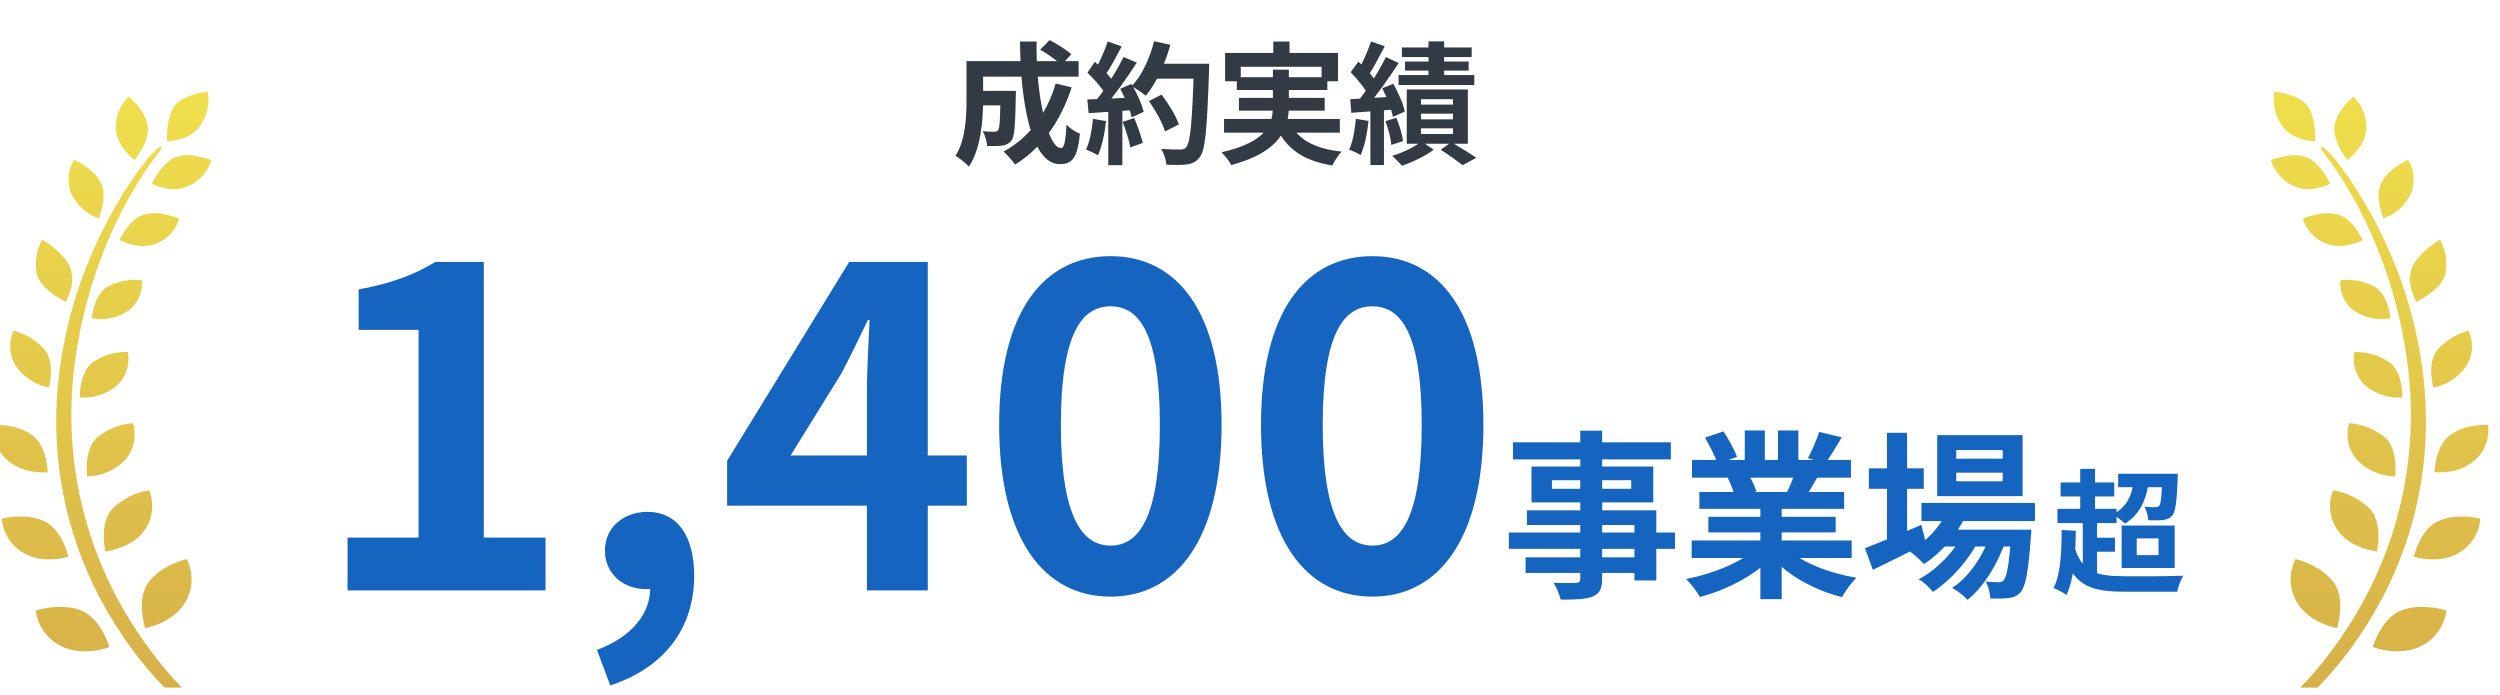 <svg width="223" height="62" viewBox="0 0 223 62" fill="none" xmlns="http://www.w3.org/2000/svg">
<g clip-path="url(#clip0_316_144)">
<path d="M207.043 13.326C211.169 18.589 213.788 25.431 214.707 32.112C215.702 39.129 214.532 46.289 211.361 52.581C210.354 54.574 209.167 56.466 207.829 58.238C207.171 59.106 206.479 59.95 205.74 60.752C205.495 61.022 203.948 62.393 205.21 62.53C205.67 62.584 206.316 61.746 206.619 61.447C207.282 60.782 207.91 60.082 208.51 59.351C209.807 57.777 210.965 56.083 211.978 54.299C215.213 48.629 216.732 42.098 216.336 35.537C216.08 31.544 215.207 27.616 213.753 23.911C212.851 21.6 211.739 19.379 210.436 17.278C209.813 16.266 209.138 15.296 208.411 14.356C208.265 14.171 206.828 12.452 207.043 13.326ZM215.533 26.922C216.22 26.587 217.855 25.659 218.146 24.378C218.315 23.342 218.146 22.282 217.657 21.36C217.04 21.744 215.696 22.683 215.167 23.827C214.905 24.539 214.905 25.33 215.167 26.036C215.266 26.341 215.388 26.641 215.527 26.928L215.533 26.922ZM214.3 35.459C214.3 34.764 214.183 33.148 213.177 32.34C212.24 31.699 211.134 31.37 210.005 31.394C209.807 32.478 210.151 33.585 210.925 34.345C211.867 35.148 213.072 35.543 214.294 35.453L214.3 35.459ZM217.058 34.573C218.262 34.339 219.333 33.627 220.037 32.597C220.596 31.657 220.66 30.49 220.2 29.496C219.106 29.772 218.117 30.388 217.372 31.262C216.604 32.31 216.889 33.902 217.058 34.573ZM213.648 42.499C213.718 41.781 213.782 40.033 212.798 39.069C211.873 38.291 210.738 37.83 209.545 37.746C209.214 38.871 209.458 40.087 210.197 40.984C211.111 41.936 212.35 42.481 213.648 42.499ZM218.623 42.038C219.426 41.912 220.177 41.559 220.794 41.02C221.655 40.242 222.085 39.069 221.94 37.895C221.469 37.889 220.997 37.925 220.532 38.009C219.81 38.123 219.124 38.398 218.524 38.829C217.407 39.667 217.192 41.392 217.157 42.122C217.651 42.158 218.146 42.128 218.629 42.044L218.623 42.038ZM212.019 49.186C212.164 48.45 212.408 46.57 211.442 45.438C210.529 44.523 209.365 43.93 208.108 43.732C207.643 44.9 207.782 46.229 208.486 47.258C209.505 48.713 211.303 49.09 212.019 49.186ZM217.948 49.821C218.443 49.731 218.914 49.557 219.35 49.306C220.433 48.677 221.143 47.54 221.247 46.265C220.357 46.055 219.438 46.013 218.53 46.157C218.169 46.223 217.814 46.331 217.477 46.486C216.109 47.127 215.504 48.911 215.3 49.653C216.156 49.904 217.058 49.964 217.936 49.821H217.948ZM208.469 56.035C208.684 55.275 209.121 53.263 208.178 51.964C207.2 50.617 205.426 50.042 204.756 49.863C204.151 51.072 204.186 52.509 204.855 53.682C205.827 55.334 207.736 55.879 208.469 56.029V56.035ZM214.765 58.022C215.19 57.944 215.603 57.807 215.993 57.615C217.197 57.011 218.035 55.831 218.233 54.466C217.192 54.143 216.092 54.053 215.015 54.215C214.73 54.263 214.457 54.341 214.189 54.448C212.67 55.047 211.902 56.945 211.646 57.711C212.647 58.082 213.718 58.19 214.765 58.022ZM213.229 28.395C213.153 27.73 212.868 26.233 211.844 25.581C210.896 25.072 209.813 24.869 208.748 25.006C208.678 26.048 209.127 27.054 209.93 27.688C210.901 28.347 212.083 28.598 213.223 28.395H213.229ZM209.4 21.869C209.871 21.779 210.331 21.624 210.762 21.414C210.459 20.804 209.691 19.481 208.568 19.139C207.992 18.99 207.387 18.972 206.805 19.098C206.333 19.187 205.868 19.325 205.42 19.511C205.728 20.504 206.45 21.301 207.392 21.69C208.033 21.947 208.725 22.007 209.4 21.869ZM212.606 19.481C213.712 19.104 214.608 18.271 215.091 17.182C215.44 16.212 215.335 15.134 214.806 14.254C214.241 14.518 212.932 15.23 212.403 16.326C211.896 17.379 212.356 18.852 212.606 19.481ZM206.613 16.799C207.043 16.721 207.456 16.583 207.858 16.398C207.55 15.769 206.787 14.422 205.734 14.015C205.106 13.811 204.436 13.787 203.796 13.937C203.372 14.015 202.958 14.129 202.551 14.278C202.865 15.266 203.552 16.08 204.466 16.529C205.135 16.858 205.891 16.954 206.619 16.799H206.613ZM209.394 14.266C209.93 13.859 211.082 12.8 211.076 11.333C211.076 10.297 210.657 9.309 209.918 8.603C209.435 9.04 208.347 10.142 208.225 11.291C208.102 12.416 208.981 13.722 209.394 14.266ZM206.525 12.596C206.537 11.89 206.485 10.303 205.816 9.429C205.146 8.555 203.552 8.256 202.877 8.166C202.708 9.184 202.918 10.237 203.476 11.099C204.256 12.375 205.839 12.572 206.531 12.596H206.525Z" fill="url(#paint0_linear_316_144)"/>
<path d="M14.369 13.326C10.243 18.589 7.625 25.431 6.705 32.112C5.71 39.129 6.88 46.289 10.051 52.581C11.058 54.574 12.245 56.466 13.583 58.238C14.241 59.106 14.933 59.95 15.672 60.752C15.917 61.022 17.465 62.393 16.202 62.53C15.742 62.584 15.096 61.746 14.794 61.447C14.13 60.782 13.502 60.082 12.902 59.351C11.605 57.777 10.447 56.083 9.434 54.299C6.199 48.629 4.68 42.098 5.076 35.537C5.332 31.544 6.205 27.616 7.659 23.911C8.561 21.6 9.673 19.379 10.976 17.278C11.599 16.266 12.274 15.296 13.001 14.356C13.147 14.171 14.584 12.452 14.369 13.326ZM5.879 26.922C5.192 26.587 3.557 25.659 3.266 24.378C3.097 23.342 3.266 22.282 3.755 21.36C4.372 21.744 5.716 22.683 6.245 23.827C6.507 24.539 6.507 25.33 6.245 26.036C6.147 26.341 6.024 26.641 5.885 26.928L5.879 26.922ZM7.113 35.459C7.113 34.764 7.229 33.148 8.236 32.34C9.172 31.699 10.278 31.37 11.407 31.394C11.605 32.478 11.261 33.585 10.488 34.345C9.545 35.148 8.34 35.543 7.118 35.453L7.113 35.459ZM4.354 34.573C3.15 34.339 2.079 33.627 1.375 32.597C0.816 31.657 0.752 30.49 1.212 29.496C2.306 29.772 3.295 30.388 4.04 31.262C4.808 32.31 4.523 33.902 4.354 34.573ZM7.764 42.499C7.694 41.781 7.63 40.033 8.614 39.069C9.539 38.291 10.674 37.83 11.867 37.746C12.198 38.871 11.954 40.087 11.215 40.984C10.301 41.936 9.062 42.481 7.764 42.499ZM2.789 42.038C1.986 41.912 1.235 41.559 0.619 41.02C-0.243 40.242 -0.673 39.069 -0.528 37.895C-0.056 37.889 0.415 37.925 0.88 38.009C1.602 38.123 2.289 38.398 2.888 38.829C4.005 39.667 4.22 41.392 4.255 42.122C3.761 42.158 3.266 42.128 2.783 42.044L2.789 42.038ZM9.394 49.186C9.248 48.45 9.004 46.57 9.97 45.438C10.883 44.523 12.047 43.93 13.304 43.732C13.769 44.9 13.63 46.229 12.926 47.258C11.907 48.713 10.109 49.09 9.394 49.186ZM3.464 49.821C2.969 49.731 2.498 49.557 2.062 49.306C0.979 48.677 0.269 47.54 0.165 46.265C1.055 46.055 1.974 46.013 2.882 46.157C3.243 46.223 3.598 46.331 3.935 46.486C5.303 47.127 5.908 48.911 6.112 49.653C5.256 49.904 4.354 49.964 3.476 49.821H3.464ZM12.943 56.035C12.728 55.275 12.291 53.263 13.234 51.964C14.212 50.617 15.986 50.042 16.656 49.863C17.261 51.072 17.226 52.509 16.557 53.682C15.585 55.334 13.676 55.879 12.943 56.029V56.035ZM6.647 58.022C6.222 57.944 5.809 57.807 5.419 57.615C4.215 57.011 3.377 55.831 3.179 54.466C4.22 54.143 5.32 54.053 6.397 54.215C6.682 54.263 6.955 54.341 7.223 54.448C8.742 55.047 9.51 56.945 9.766 57.711C8.765 58.082 7.694 58.19 6.647 58.022ZM8.183 28.395C8.259 27.73 8.544 26.233 9.568 25.581C10.517 25.072 11.599 24.869 12.664 25.006C12.734 26.048 12.286 27.054 11.483 27.688C10.511 28.347 9.33 28.598 8.189 28.395H8.183ZM12.012 21.869C11.541 21.779 11.081 21.624 10.65 21.414C10.953 20.804 11.721 19.481 12.844 19.139C13.42 18.99 14.025 18.972 14.607 19.098C15.079 19.187 15.544 19.325 15.992 19.511C15.684 20.504 14.962 21.301 14.02 21.69C13.38 21.947 12.687 22.007 12.012 21.869ZM8.806 19.481C7.7 19.104 6.804 18.271 6.321 17.182C5.972 16.212 6.077 15.134 6.606 14.254C7.171 14.518 8.48 15.23 9.009 16.326C9.516 17.379 9.056 18.852 8.806 19.481ZM14.799 16.799C14.369 16.721 13.956 16.583 13.554 16.398C13.863 15.769 14.625 14.422 15.678 14.015C16.306 13.811 16.976 13.787 17.616 13.937C18.041 14.015 18.454 14.129 18.861 14.278C18.547 15.266 17.86 16.08 16.947 16.529C16.277 16.858 15.521 16.954 14.794 16.799H14.799ZM12.018 14.266C11.483 13.859 10.33 12.8 10.336 11.333C10.336 10.297 10.755 9.309 11.494 8.603C11.977 9.04 13.065 10.142 13.188 11.291C13.31 12.416 12.431 13.722 12.018 14.266ZM14.887 12.596C14.875 11.89 14.927 10.303 15.597 9.429C16.266 8.555 17.86 8.256 18.535 8.166C18.704 9.184 18.494 10.237 17.936 11.099C17.156 12.375 15.573 12.572 14.881 12.596H14.887Z" fill="url(#paint1_linear_316_144)"/>
<path d="M31 52.666V47.954H37.336V29.422H31.99V25.819C34.96 25.264 36.94 24.512 38.84 23.363H43.157V47.954H48.661V52.666H31ZM54.436 61.14L53.248 57.972C56.337 56.824 58.039 54.725 58 52.389L57.802 48.271L59.861 51.676C59.267 52.27 58.475 52.547 57.604 52.547C55.703 52.547 53.961 51.28 53.961 49.102C53.961 47.004 55.663 45.657 57.762 45.657C60.415 45.657 61.92 47.795 61.92 51.359C61.92 56.032 59.267 59.556 54.436 61.14ZM77.331 52.666V34.649C77.331 32.946 77.49 30.293 77.569 28.551H77.41C76.658 30.135 75.866 31.758 75.034 33.342L70.52 40.628H86.241V45.103H64.858V41.103L75.747 23.363H82.756V52.666H77.331ZM99.064 53.22C93.085 53.22 89.125 48.033 89.125 37.896C89.125 27.798 93.085 22.849 99.064 22.849C105.004 22.849 108.964 27.798 108.964 37.896C108.964 48.033 105.004 53.22 99.064 53.22ZM99.064 48.667C101.599 48.667 103.46 46.132 103.46 37.896C103.46 29.699 101.599 27.323 99.064 27.323C96.53 27.323 94.629 29.699 94.629 37.896C94.629 46.132 96.53 48.667 99.064 48.667ZM122.421 53.22C116.442 53.22 112.482 48.033 112.482 37.896C112.482 27.798 116.442 22.849 122.421 22.849C128.361 22.849 132.32 27.798 132.32 37.896C132.32 48.033 128.361 53.22 122.421 53.22ZM122.421 48.667C124.955 48.667 126.816 46.132 126.816 37.896C126.816 29.699 124.955 27.323 122.421 27.323C119.887 27.323 117.986 29.699 117.986 37.896C117.986 46.132 119.887 48.667 122.421 48.667Z" fill="#1565C0"/>
<path d="M188.94 42.256H193.644V43.456H188.94V42.256ZM190.332 42.736L191.676 42.808C191.484 44.692 190.788 45.928 189.552 46.708C189.324 46.48 188.748 46.048 188.448 45.88C189.66 45.28 190.212 44.236 190.332 42.736ZM192.888 42.256H194.256C194.256 42.256 194.256 42.592 194.244 42.748C194.172 44.764 194.052 45.628 193.776 45.976C193.548 46.24 193.284 46.336 192.96 46.384C192.66 46.42 192.168 46.42 191.628 46.408C191.604 46.036 191.472 45.52 191.28 45.196C191.7 45.244 192.06 45.244 192.24 45.244C192.396 45.244 192.504 45.22 192.6 45.124C192.744 44.932 192.828 44.26 192.888 42.436V42.256ZM183.804 43.036H188.592V44.284H183.804V43.036ZM183.528 45.388H188.796V46.66H183.528V45.388ZM186.336 47.968H188.652V49.216H186.336V47.968ZM185.556 41.824H186.876V46.048H185.556V41.824ZM185.784 46.144H187.056V51.46H185.784V46.144ZM184.968 48.508C185.604 51.028 186.972 51.4 189.528 51.4C190.44 51.412 193.668 51.412 194.76 51.352C194.532 51.676 194.292 52.348 194.208 52.78H189.528C186.324 52.78 184.764 52.18 183.936 48.808L184.968 48.508ZM183.9 47.272L185.16 47.344C185.136 49.636 184.98 51.712 184.332 53.068C184.092 52.9 183.492 52.576 183.18 52.444C183.804 51.256 183.888 49.324 183.9 47.272ZM190.596 48.028V49.516H192.54V48.028H190.596ZM189.252 46.876H193.98V50.668H189.252V46.876Z" fill="#1565C0"/>
<path d="M140.96 38.416H142.912V51.616C142.912 52.56 142.672 52.944 142.064 53.216C141.44 53.456 140.576 53.488 139.216 53.488C139.12 53.04 138.816 52.368 138.576 51.984C139.344 52.016 140.288 52 140.56 52C140.864 51.984 140.96 51.888 140.96 51.616V38.416ZM134.96 39.456H149.04V40.976H134.96V39.456ZM138.432 42.832V43.6H145.504V42.832H138.432ZM136.608 41.616H147.472V44.816H136.608V41.616ZM136.208 45.52H147.744V51.776H145.792V46.832H136.208V45.52ZM134.592 47.504H149.408V48.96H134.592V47.504ZM136.08 49.712H146.832V51.104H136.08V49.712ZM150.896 48.208H165.168V49.776H150.896V48.208ZM150.928 41.024H165.104V42.608H150.928V41.024ZM151.584 43.888H164.496V45.392H151.584V43.888ZM152.384 46.096H163.744V47.488H152.384V46.096ZM157.024 44.656H158.928V53.44H157.024V44.656ZM155.632 38.4H157.424V41.776H155.632V38.4ZM158.592 38.4H160.416V41.664H158.592V38.4ZM156.672 48.912L158.176 49.584C156.656 51.248 154.096 52.608 151.632 53.248C151.376 52.784 150.816 52.048 150.4 51.648C152.816 51.184 155.36 50.128 156.672 48.912ZM159.312 48.864C160.608 50.128 163.104 51.12 165.6 51.536C165.168 51.936 164.592 52.736 164.304 53.264C161.776 52.624 159.328 51.264 157.824 49.456L159.312 48.864ZM162.272 38.528L164.288 39.008C163.776 39.888 163.232 40.752 162.816 41.344L161.264 40.864C161.632 40.208 162.048 39.232 162.272 38.528ZM160.16 41.968L162.192 42.432C161.76 43.2 161.344 43.904 161.008 44.416L159.376 43.952C159.664 43.376 160 42.56 160.16 41.968ZM152.08 39.04L153.728 38.48C154.192 39.168 154.72 40.128 154.944 40.752L153.2 41.376C153.024 40.752 152.512 39.776 152.08 39.04ZM154.112 42.624L155.968 42.336C156.24 42.784 156.544 43.408 156.672 43.84L154.72 44.176C154.624 43.76 154.352 43.088 154.112 42.624ZM171.392 44.864H181.52V46.48H171.392V44.864ZM173.136 47.248H179.712V48.752H173.136V47.248ZM173.744 45.456L175.392 45.872C174.576 47.728 173.136 49.328 171.616 50.32C171.344 50 170.704 49.424 170.336 49.168C171.808 48.336 173.088 47.008 173.744 45.456ZM179.408 47.248H181.2C181.2 47.248 181.184 47.68 181.152 47.904C180.928 51.04 180.672 52.336 180.24 52.816C179.936 53.168 179.584 53.296 179.168 53.344C178.8 53.392 178.192 53.408 177.536 53.392C177.52 52.928 177.36 52.272 177.12 51.872C177.616 51.92 178.048 51.936 178.256 51.936C178.48 51.936 178.608 51.904 178.736 51.744C178.992 51.456 179.232 50.352 179.408 47.504V47.248ZM174.496 42.16V42.928H178.64V42.16H174.496ZM174.496 40.144V40.912H178.64V40.144H174.496ZM172.8 38.816H180.416V44.256H172.8V38.816ZM166.704 41.776H171.6V43.6H166.704V41.776ZM168.32 38.608H170.112V48.56H168.32V38.608ZM166.352 48.896C167.584 48.432 169.536 47.616 171.392 46.816L171.792 48.464C170.192 49.296 168.464 50.16 167.056 50.832L166.352 48.896ZM177.584 47.552L178.88 48.256C178.272 50.176 176.928 52.4 175.504 53.504C175.168 53.136 174.608 52.704 174.128 52.432C175.68 51.472 176.992 49.408 177.584 47.552ZM175.152 47.568L176.416 48.32C175.616 49.968 173.936 51.824 172.416 52.8C172.112 52.4 171.6 51.936 171.152 51.664C172.736 50.864 174.384 49.136 175.152 47.568Z" fill="#1565C0"/>
<path d="M87.071 8.108H89.785V9.401H87.071V8.108ZM89.245 8.108H90.62C90.62 8.108 90.608 8.461 90.608 8.625C90.561 11.116 90.502 12.162 90.232 12.526C89.997 12.82 89.762 12.926 89.421 12.985C89.104 13.031 88.599 13.031 88.046 13.02C88.023 12.608 87.87 12.056 87.659 11.704C88.082 11.751 88.481 11.751 88.669 11.751C88.834 11.751 88.939 11.727 89.033 11.61C89.174 11.422 89.221 10.599 89.245 8.32V8.108ZM92.782 4.431L93.628 3.573C94.274 3.914 95.143 4.454 95.566 4.842L94.662 5.794C94.274 5.382 93.44 4.807 92.782 4.431ZM94.168 7.45L95.59 7.791C94.603 10.858 92.876 13.243 90.549 14.677C90.338 14.383 89.821 13.795 89.527 13.513C91.783 12.303 93.357 10.176 94.168 7.45ZM87.153 5.453H96.213V6.839H87.153V5.453ZM86.213 5.453H87.694V8.907C87.694 10.67 87.494 13.278 86.425 14.864C86.19 14.582 85.555 14.066 85.226 13.901C86.131 12.491 86.213 10.435 86.213 8.896V5.453ZM90.984 3.702H92.464C92.382 8.496 93.463 13.208 94.65 13.208C94.92 13.208 95.061 12.608 95.132 11.128C95.449 11.457 95.954 11.786 96.33 11.927C96.107 14.113 95.637 14.641 94.532 14.641C91.971 14.641 91.019 9.06 90.984 3.702ZM102.487 9.013L103.615 8.437C104.226 9.248 104.896 10.341 105.154 11.093L103.921 11.727C103.709 10.999 103.086 9.859 102.487 9.013ZM102.875 5.688H107.093V7.016H102.875V5.688ZM106.494 5.688H107.857C107.857 5.688 107.857 6.158 107.845 6.334C107.669 11.516 107.516 13.384 107.023 14.007C106.694 14.453 106.376 14.582 105.883 14.665C105.448 14.723 104.731 14.723 104.038 14.688C104.015 14.289 103.827 13.678 103.568 13.278C104.308 13.337 104.99 13.337 105.295 13.337C105.53 13.337 105.671 13.302 105.801 13.137C106.188 12.738 106.353 10.752 106.494 5.97V5.688ZM102.945 3.679L104.402 3.996C103.909 5.747 103.098 7.474 102.205 8.543C101.923 8.308 101.3 7.885 100.948 7.685C101.841 6.757 102.558 5.218 102.945 3.679ZM98.809 3.702L100.055 4.137C99.573 5.053 99.021 6.099 98.563 6.745L97.611 6.358C98.034 5.653 98.539 4.525 98.809 3.702ZM100.219 5.089L101.406 5.582C100.537 6.933 99.385 8.567 98.48 9.565L97.623 9.131C98.527 8.073 99.597 6.346 100.219 5.089ZM97 6.487L97.658 5.512C98.292 6.052 99.021 6.804 99.326 7.321L98.61 8.426C98.316 7.862 97.599 7.051 97 6.487ZM99.926 7.92L100.924 7.486C101.394 8.273 101.864 9.295 102.017 9.977L100.948 10.47C100.807 9.8 100.372 8.731 99.926 7.92ZM96.988 8.872C98.081 8.837 99.702 8.766 101.277 8.684V9.8C99.796 9.918 98.269 10.024 97.106 10.094L96.988 8.872ZM100.137 10.87L101.171 10.529C101.477 11.234 101.794 12.15 101.935 12.749L100.83 13.149C100.725 12.538 100.419 11.586 100.137 10.87ZM97.493 10.599L98.657 10.799C98.539 11.927 98.281 13.102 97.94 13.854C97.693 13.701 97.164 13.454 96.871 13.337C97.211 12.644 97.399 11.598 97.493 10.599ZM98.856 9.495H100.114V14.735H98.856V9.495ZM113.579 3.702H115.024V5.582H113.579V3.702ZM109.279 4.724H119.348V7.251H117.891V5.958H110.677V7.251H109.279V4.724ZM110.324 6.886H118.397V8.026H110.324V6.886ZM109.185 10.611H119.513V11.833H109.185V10.611ZM110.512 8.731H118.162V9.871H110.512V8.731ZM115.013 10.858C115.706 12.409 117.233 13.267 119.677 13.525C119.384 13.819 119.019 14.383 118.843 14.759C116.152 14.324 114.648 13.208 113.744 11.116L115.013 10.858ZM113.544 6.217H114.966V9.483C114.966 11.551 114.108 13.572 109.831 14.723C109.678 14.418 109.267 13.877 108.961 13.584C113.027 12.655 113.544 11.046 113.544 9.471V6.217ZM127.421 3.69H128.819V7.45H127.421V3.69ZM125.047 4.231H131.275V5.089H125.047V4.231ZM125.329 5.488H131.004V6.299H125.329V5.488ZM124.753 6.698H131.51V7.58H124.753V6.698ZM126.751 10.141V10.646H129.606V10.141H126.751ZM126.751 11.445V11.95H129.606V11.445H126.751ZM126.751 8.849V9.33H129.606V8.849H126.751ZM125.482 7.979H130.934V12.82H125.482V7.979ZM128.513 13.361L129.453 12.679C130.217 13.137 131.157 13.701 131.686 14.077L130.464 14.735C130.017 14.383 129.207 13.795 128.513 13.361ZM126.798 12.62L127.891 13.349C127.174 13.901 125.999 14.477 125.047 14.782C124.836 14.524 124.448 14.136 124.178 13.901C125.118 13.631 126.234 13.079 126.798 12.62ZM122.298 3.702L123.52 4.125C123.038 5.042 122.497 6.087 122.051 6.745L121.111 6.358C121.522 5.653 122.027 4.513 122.298 3.702ZM123.625 5.089L124.765 5.617C123.907 6.933 122.768 8.567 121.863 9.577L121.052 9.119C121.933 8.061 123.003 6.346 123.625 5.089ZM120.476 6.44L121.17 5.5C121.781 6.052 122.497 6.816 122.779 7.368L122.016 8.449C121.757 7.873 121.064 7.039 120.476 6.44ZM123.296 7.873L124.283 7.474C124.73 8.261 125.176 9.283 125.306 9.953L124.248 10.423C124.119 9.753 123.719 8.684 123.296 7.873ZM120.441 8.849C121.499 8.79 123.014 8.708 124.483 8.614L124.495 9.753C123.097 9.883 121.651 9.977 120.535 10.059L120.441 8.849ZM123.578 10.811L124.554 10.505C124.836 11.163 125.082 12.021 125.153 12.585L124.107 12.926C124.06 12.362 123.837 11.48 123.578 10.811ZM120.946 10.599L122.074 10.787C121.957 11.915 121.71 13.079 121.369 13.831C121.134 13.678 120.617 13.454 120.347 13.337C120.676 12.644 120.852 11.586 120.946 10.599ZM122.239 9.471H123.449V14.723H122.239V9.471Z" fill="#323B44"/>
</g>
<defs>
<linearGradient id="paint0_linear_316_144" x1="212.259" y1="8.166" x2="212.259" y2="62.533" gradientUnits="userSpaceOnUse">
<stop stop-color="#F0DF4B"/>
<stop offset="1" stop-color="#D6AF49"/>
</linearGradient>
<linearGradient id="paint1_linear_316_144" x1="9.153" y1="8.166" x2="9.153" y2="62.533" gradientUnits="userSpaceOnUse">
<stop stop-color="#F0DF4B"/>
<stop offset="1" stop-color="#D6AF49"/>
</linearGradient>
<clipPath id="clip0_316_144">
<rect width="223" height="61" fill="white" transform="translate(0 0.333)"/>
</clipPath>
</defs>
</svg>
